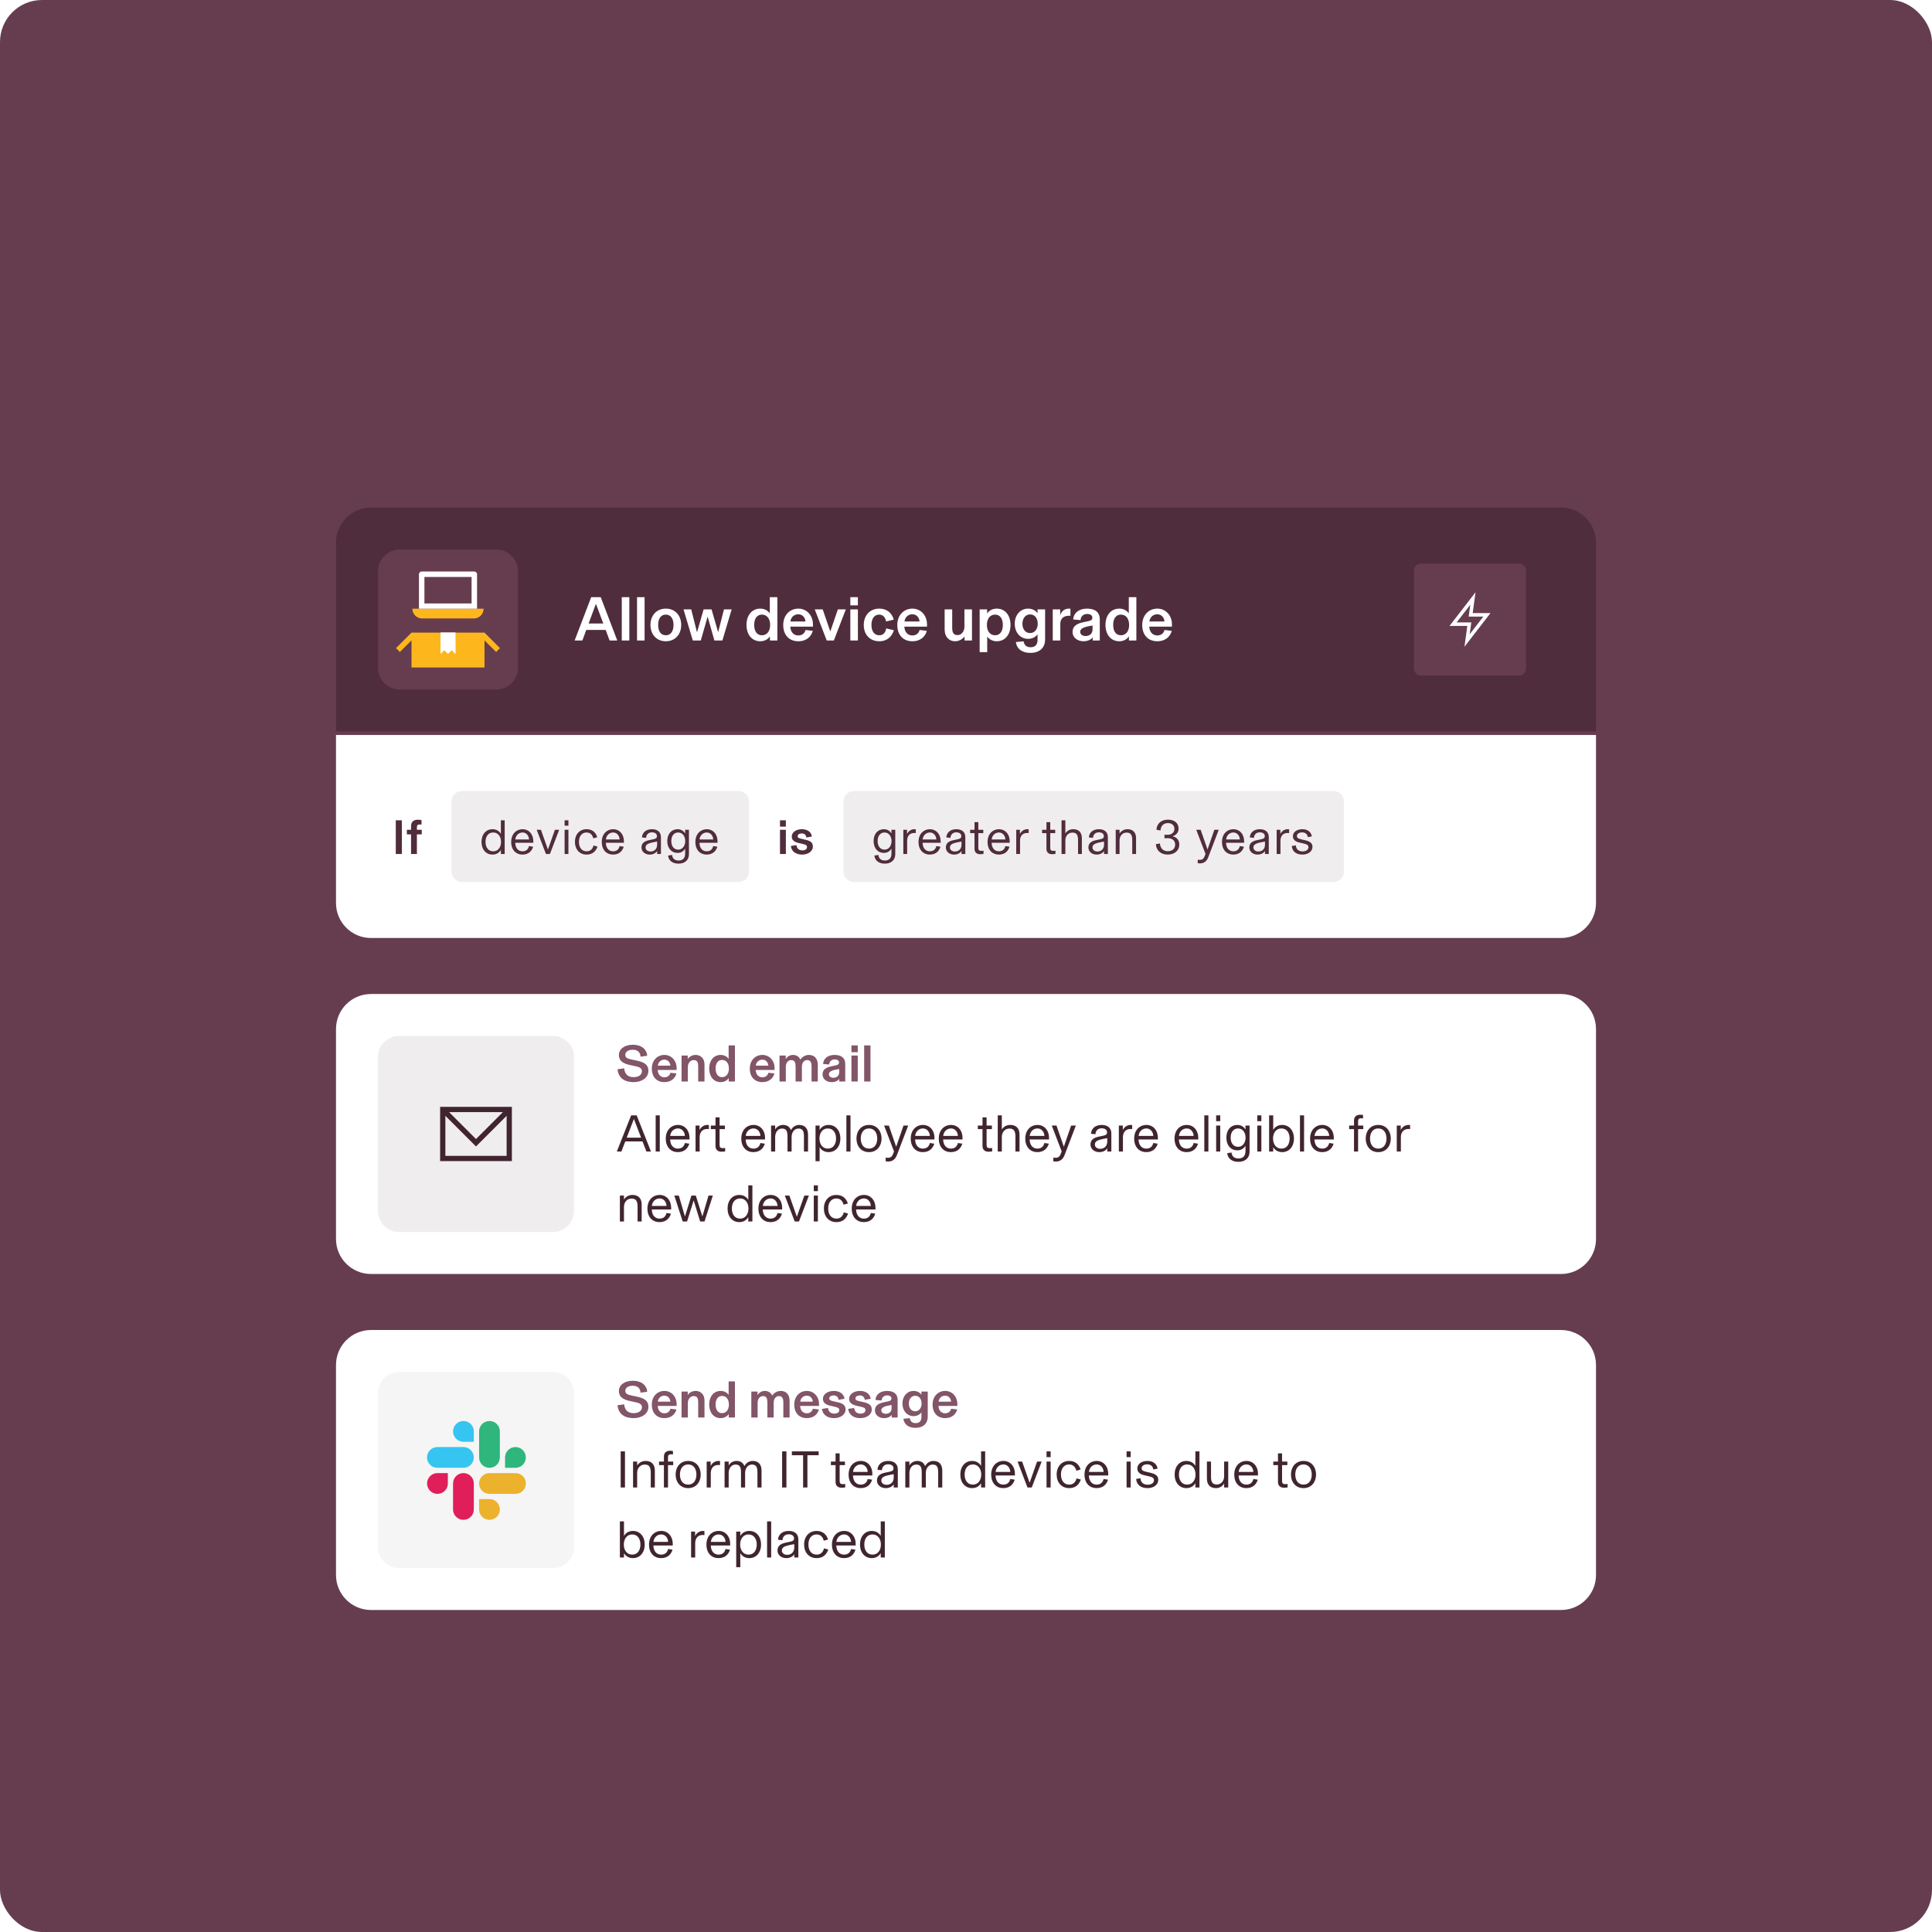 <?xml version="1.0" encoding="utf-8"?>
<svg xmlns="http://www.w3.org/2000/svg" width="552" height="552" viewBox="0 0 552 552" fill="none">
<rect width="552" height="552" rx="12" fill="#663D4F"/>
<g filter="url(#filter0_dd_3418_76649)">
<g clip-path="url(#clip0_3418_76649)">
<path d="M96 129C96 123.477 100.477 119 106 119H446C451.523 119 456 123.477 456 129V183H96V129Z" fill="#502D3C"/>
<g clip-path="url(#clip1_3418_76649)">
<path d="M141.75 131H114.25C110.798 131 108 133.798 108 137.25V164.75C108 168.202 110.798 171 114.25 171H141.75C145.202 171 148 168.202 148 164.75V137.25C148 133.798 145.202 131 141.75 131Z" fill="#663D4F"/>
<path d="M117.819 147.919H138.181C138.181 148.658 137.888 149.366 137.366 149.888C136.844 150.41 136.136 150.703 135.398 150.703H120.602C119.864 150.703 119.156 150.41 118.634 149.888C118.112 149.366 117.819 148.658 117.819 147.919Z" fill="#FDB71C"/>
<path d="M136.3 147.92V138.07C136.3 137.863 136.218 137.664 136.071 137.518C135.925 137.371 135.726 137.289 135.519 137.289H120.481C120.274 137.289 120.076 137.371 119.929 137.518C119.783 137.664 119.7 137.863 119.7 138.07V147.92H136.3ZM121.263 138.852H134.738V146.413H121.263V138.852Z" fill="white"/>
<path d="M142.853 159.18L138.427 154.754H117.573L113.147 159.18L114.252 160.285L117.575 156.963V164.711H138.427V156.963L141.749 160.285L142.853 159.18Z" fill="#FDB71C"/>
<path d="M126.947 159.732L128 160.785L129.053 159.732L130.113 160.792V154.754H125.888V160.792L126.947 159.732Z" fill="white"/>
<path d="M126.947 159.732L128 160.785L129.053 159.732L130.113 160.792V154.754H125.888V160.792L126.947 159.732Z" fill="white"/>
</g>
<path d="M176.366 157H174.17L173.054 153.976H167.51L166.394 157H164.18L168.914 144.616H171.632L176.366 157ZM172.37 152.14L170.264 146.506L168.176 152.14H172.37ZM179.809 157H177.649V144.616H179.809V157ZM184.168 157H182.008V144.616H184.168V157ZM190.238 157.216C187.646 157.216 185.846 155.326 185.846 152.554C185.846 149.782 187.646 147.892 190.238 147.892C192.83 147.892 194.63 149.782 194.63 152.554C194.63 155.326 192.83 157.216 190.238 157.216ZM190.238 155.506C191.75 155.506 192.434 154.21 192.434 152.554C192.434 150.898 191.75 149.602 190.238 149.602C188.726 149.602 188.042 150.898 188.042 152.554C188.042 154.21 188.726 155.506 190.238 155.506ZM200.226 157H197.94L195.294 148.108H197.49L199.128 154.606H199.164L201.036 148.108H203.304L205.176 154.606H205.194L206.85 148.108H209.046L206.4 157H204.114L202.188 150.196H202.17L200.226 157ZM217.227 157.216C214.797 157.216 213.285 155.272 213.285 152.554C213.285 149.836 214.797 147.892 217.227 147.892C218.613 147.892 219.495 148.612 219.945 149.224V144.616H222.105V157H219.981V155.83C219.549 156.46 218.667 157.216 217.227 157.216ZM217.695 155.506C219.099 155.506 220.035 154.39 220.035 152.554C220.035 150.718 219.099 149.602 217.695 149.602C216.255 149.602 215.481 150.79 215.481 152.554C215.481 154.318 216.255 155.506 217.695 155.506ZM232.275 152.41V153.04H225.795C225.867 154.552 226.731 155.56 228.099 155.56C229.215 155.56 229.935 154.894 230.151 153.994L232.221 154.246C231.825 155.722 230.565 157.216 228.081 157.216C225.471 157.216 223.779 155.434 223.779 152.572C223.779 149.8 225.615 147.892 228.099 147.892C230.493 147.892 232.275 149.818 232.275 152.41ZM225.831 151.564H230.133C230.061 150.484 229.323 149.512 228.081 149.512C226.803 149.512 225.957 150.448 225.831 151.564ZM238.242 157H236.208L232.788 148.108H235.056L237.216 154.39H237.234L239.394 148.108H241.662L238.242 157ZM245.112 146.956H242.952V144.616H245.112V146.956ZM245.112 157H242.952V148.108H245.112V157ZM251.217 157.216C248.607 157.216 246.789 155.38 246.789 152.572C246.789 149.728 248.643 147.892 251.199 147.892C253.539 147.892 254.889 149.278 255.357 151.042L253.161 151.564C252.999 150.43 252.297 149.602 251.181 149.602C249.849 149.602 248.985 150.718 248.985 152.554C248.985 154.462 249.885 155.506 251.217 155.506C252.297 155.506 252.999 154.804 253.197 153.544L255.393 154.066C254.853 155.812 253.521 157.216 251.217 157.216ZM264.865 152.41V153.04H258.385C258.457 154.552 259.321 155.56 260.689 155.56C261.805 155.56 262.525 154.894 262.741 153.994L264.811 154.246C264.415 155.722 263.155 157.216 260.671 157.216C258.061 157.216 256.369 155.434 256.369 152.572C256.369 149.8 258.205 147.892 260.689 147.892C263.083 147.892 264.865 149.818 264.865 152.41ZM258.421 151.564H262.723C262.651 150.484 261.913 149.512 260.671 149.512C259.393 149.512 258.547 150.448 258.421 151.564ZM272.903 157.216C271.265 157.216 269.897 156.1 269.897 153.796V148.108H272.057V153.166C272.057 154.606 272.291 155.452 273.605 155.452C274.703 155.452 275.549 154.408 275.549 153.076V148.108H277.709V157H275.585V155.884H275.567C275.099 156.46 274.163 157.216 272.903 157.216ZM282.061 160.33H279.901V148.108H282.025V149.278C282.457 148.648 283.339 147.892 284.779 147.892C287.209 147.892 288.721 149.836 288.721 152.554C288.721 155.272 287.209 157.216 284.779 157.216C283.393 157.216 282.511 156.496 282.061 155.884V160.33ZM284.311 155.506C285.751 155.506 286.525 154.318 286.525 152.554C286.525 150.79 285.751 149.602 284.311 149.602C282.907 149.602 281.971 150.718 281.971 152.554C281.971 154.39 282.907 155.506 284.311 155.506ZM294.39 160.546C292.032 160.546 290.466 159.358 290.268 157.432L292.464 157.234C292.644 158.368 293.31 158.926 294.48 158.926C295.65 158.926 296.442 158.296 296.442 156.838V155.218C295.902 155.974 294.984 156.532 293.742 156.532C291.582 156.532 289.926 154.786 289.926 152.212C289.926 149.638 291.582 147.892 293.742 147.892C294.984 147.892 295.902 148.45 296.442 149.206V148.108H298.602V156.676C298.602 159.286 296.802 160.546 294.39 160.546ZM294.318 154.876C295.614 154.876 296.496 153.76 296.496 152.212C296.496 150.664 295.668 149.548 294.318 149.548C292.932 149.548 292.122 150.736 292.122 152.212C292.122 153.688 292.914 154.876 294.318 154.876ZM305.41 147.892C305.554 147.892 305.68 147.892 305.842 147.91V149.944C305.662 149.926 305.59 149.926 305.464 149.926C303.88 149.926 302.944 150.718 302.944 152.284V157H300.784V148.108H302.908V149.818C303.196 148.774 304.042 147.892 305.41 147.892ZM309.582 157.216C307.926 157.216 306.45 156.244 306.45 154.552C306.45 152.896 307.656 152.158 309.636 151.744L310.86 151.492C311.652 151.33 312.102 151.132 312.102 150.448C312.102 149.872 311.58 149.422 310.626 149.422C309.51 149.422 308.79 150.124 308.736 151.168L306.63 150.988C306.738 149.17 308.232 147.892 310.554 147.892C312.84 147.892 314.226 148.864 314.226 150.988V157H312.192V156.118H312.174C311.76 156.712 310.824 157.216 309.582 157.216ZM310.176 155.722C311.31 155.722 312.156 155.02 312.156 153.868V152.716C311.094 152.878 310.266 153.058 309.708 153.292C309.06 153.562 308.628 153.922 308.628 154.516C308.628 155.29 309.294 155.722 310.176 155.722ZM319.796 157.216C317.366 157.216 315.854 155.272 315.854 152.554C315.854 149.836 317.366 147.892 319.796 147.892C321.182 147.892 322.064 148.612 322.514 149.224V144.616H324.674V157H322.55V155.83C322.118 156.46 321.236 157.216 319.796 157.216ZM320.264 155.506C321.668 155.506 322.604 154.39 322.604 152.554C322.604 150.718 321.668 149.602 320.264 149.602C318.824 149.602 318.05 150.79 318.05 152.554C318.05 154.318 318.824 155.506 320.264 155.506ZM334.843 152.41V153.04H328.363C328.435 154.552 329.299 155.56 330.667 155.56C331.783 155.56 332.503 154.894 332.719 153.994L334.789 154.246C334.393 155.722 333.133 157.216 330.649 157.216C328.039 157.216 326.347 155.434 326.347 152.572C326.347 149.8 328.183 147.892 330.667 147.892C333.061 147.892 334.843 149.818 334.843 152.41ZM328.399 151.564H332.701C332.629 150.484 331.891 149.512 330.649 149.512C329.371 149.512 328.525 150.448 328.399 151.564Z" fill="white"/>
<path d="M404 137C404 135.895 404.895 135 406 135H434C435.105 135 436 135.895 436 137V165C436 166.105 435.105 167 434 167H406C404.895 167 404 166.105 404 165V137Z" fill="#663D4F"/>
<path d="M421.581 143.214L420.769 149.167H425.851L418.418 158.786L419.23 152.833H414.148L421.581 143.214ZM416.185 151.833H420.375L419.914 155.214L423.814 150.167H419.623L420.084 146.786L416.185 151.833Z" fill="white"/>
<rect width="360" height="58" transform="translate(96 184)" fill="white"/>
<path d="M114.814 218H113.078V208.368H114.814V218ZM119.117 218H117.437V212.386H116.247V211.084H117.437V210.048C117.437 208.942 118.025 208.2 119.453 208.2C119.859 208.2 120.195 208.256 120.433 208.326V209.586C120.251 209.572 120.125 209.558 119.929 209.558C119.369 209.558 119.117 209.768 119.117 210.342V211.084H120.503V212.386H119.117V218Z" fill="#502D3C"/>
<path d="M129 203C129 201.343 130.343 200 132 200H211C212.657 200 214 201.343 214 203V223C214 224.657 212.657 226 211 226H132C130.343 226 129 224.657 129 223V203Z" fill="#F0EDEE"/>
<path d="M140.71 218.168C138.862 218.168 137.574 216.712 137.574 214.542C137.574 212.372 138.862 210.916 140.71 210.916C142.012 210.916 142.754 211.63 143.104 212.246V208.368H144.196V218H143.104V216.838C142.754 217.454 142.012 218.168 140.71 218.168ZM140.92 217.23C142.39 217.23 143.146 215.97 143.146 214.542C143.146 213.114 142.39 211.854 140.92 211.854C139.436 211.854 138.722 213.072 138.722 214.542C138.722 216.012 139.436 217.23 140.92 217.23ZM152.382 214.388V214.794H147.216C147.272 216.488 148.21 217.23 149.274 217.23C150.282 217.23 150.912 216.712 151.15 215.732L152.326 215.914C151.99 217.034 151.136 218.168 149.26 218.168C147.482 218.168 146.054 216.908 146.054 214.556C146.054 212.246 147.538 210.916 149.316 210.916C151.066 210.916 152.382 212.288 152.382 214.388ZM147.23 213.842H151.15C151.108 212.764 150.38 211.854 149.316 211.854C148.21 211.854 147.37 212.652 147.23 213.842ZM157.118 218H155.984L153.338 211.084H154.556L156.544 216.712H156.558L158.546 211.084H159.764L157.118 218ZM162.409 209.908H161.317V208.368H162.409V209.908ZM162.409 218H161.317V211.084H162.409V218ZM167.595 218.168C165.565 218.168 164.263 216.67 164.263 214.528C164.263 212.414 165.579 210.916 167.595 210.916C169.289 210.916 170.269 211.91 170.647 213.212L169.499 213.52C169.289 212.61 168.715 211.854 167.567 211.854C166.363 211.854 165.411 212.792 165.411 214.528C165.411 216.278 166.335 217.23 167.609 217.23C168.659 217.23 169.317 216.6 169.569 215.564L170.703 215.872C170.297 217.132 169.373 218.168 167.595 218.168ZM178.265 214.388V214.794H173.099C173.155 216.488 174.093 217.23 175.157 217.23C176.165 217.23 176.795 216.712 177.033 215.732L178.209 215.914C177.873 217.034 177.019 218.168 175.143 218.168C173.365 218.168 171.937 216.908 171.937 214.556C171.937 212.246 173.421 210.916 175.199 210.916C176.949 210.916 178.265 212.288 178.265 214.388ZM173.113 213.842H177.033C176.991 212.764 176.263 211.854 175.199 211.854C174.093 211.854 173.253 212.652 173.113 213.842ZM185.605 218.168C184.429 218.168 183.281 217.426 183.281 216.138C183.281 214.892 184.107 214.318 185.549 214.024L186.557 213.814C187.341 213.646 187.691 213.492 187.691 212.876C187.691 212.246 187.159 211.812 186.263 211.812C185.297 211.812 184.653 212.414 184.597 213.394L183.407 213.268C183.505 211.784 184.667 210.916 186.263 210.916C187.915 210.916 188.839 211.77 188.839 213.184V218H187.747V217.146H187.733C187.411 217.706 186.683 218.168 185.605 218.168ZM185.871 217.286C186.921 217.286 187.747 216.586 187.747 215.354V214.444C186.095 214.724 185.367 214.934 184.947 215.214C184.639 215.424 184.443 215.718 184.443 216.124C184.443 216.81 185.017 217.286 185.871 217.286ZM193.845 220.758C192.221 220.758 191.017 219.918 190.877 218.448L192.025 218.266C192.137 219.344 192.823 219.862 193.887 219.862C194.979 219.862 195.749 219.274 195.749 217.916V216.474C195.413 217.02 194.769 217.692 193.593 217.692C191.885 217.692 190.653 216.404 190.653 214.304C190.653 212.204 191.885 210.916 193.593 210.916C194.769 210.916 195.413 211.588 195.749 212.134V211.084H196.841V217.986C196.841 219.932 195.483 220.758 193.845 220.758ZM193.775 216.754C195.063 216.754 195.777 215.578 195.777 214.304C195.777 213.03 195.063 211.854 193.775 211.854C192.529 211.854 191.801 212.862 191.801 214.304C191.801 215.746 192.529 216.754 193.775 216.754ZM205.009 214.388V214.794H199.843C199.899 216.488 200.837 217.23 201.901 217.23C202.909 217.23 203.539 216.712 203.777 215.732L204.953 215.914C204.617 217.034 203.763 218.168 201.887 218.168C200.109 218.168 198.681 216.908 198.681 214.556C198.681 212.246 200.165 210.916 201.943 210.916C203.693 210.916 205.009 212.288 205.009 214.388ZM199.857 213.842H203.777C203.735 212.764 203.007 211.854 201.943 211.854C200.837 211.854 199.997 212.652 199.857 213.842Z" fill="#502D3C"/>
<path d="M224.534 210.188H222.854V208.368H224.534V210.188ZM224.534 218H222.854V211.084H224.534V218ZM229.169 218.168C227.447 218.168 226.131 217.3 225.963 215.704L227.559 215.466C227.685 216.474 228.315 216.964 229.267 216.964C230.079 216.964 230.569 216.6 230.569 216.012C230.569 215.55 230.303 215.34 229.351 215.13L228.301 214.892C227.055 214.612 226.215 214.122 226.215 213.002C226.215 211.798 227.461 210.916 229.113 210.916C230.667 210.916 231.801 211.7 231.969 213.002L230.373 213.282C230.331 212.638 229.897 212.12 229.085 212.12C228.357 212.12 227.895 212.456 227.895 212.932C227.895 213.394 228.343 213.52 229.085 213.688L230.135 213.926C231.521 214.234 232.249 214.724 232.249 215.872C232.249 217.258 230.863 218.168 229.169 218.168Z" fill="#502D3C"/>
<path d="M241 203C241 201.343 242.343 200 244 200H381C382.657 200 384 201.343 384 203V223C384 224.657 382.657 226 381 226H244C242.343 226 241 224.657 241 223V203Z" fill="#F0EDEE"/>
<path d="M252.794 220.758C251.17 220.758 249.966 219.918 249.826 218.448L250.974 218.266C251.086 219.344 251.772 219.862 252.836 219.862C253.928 219.862 254.698 219.274 254.698 217.916V216.474C254.362 217.02 253.718 217.692 252.542 217.692C250.834 217.692 249.602 216.404 249.602 214.304C249.602 212.204 250.834 210.916 252.542 210.916C253.718 210.916 254.362 211.588 254.698 212.134V211.084H255.79V217.986C255.79 219.932 254.432 220.758 252.794 220.758ZM252.724 216.754C254.012 216.754 254.726 215.578 254.726 214.304C254.726 213.03 254.012 211.854 252.724 211.854C251.478 211.854 250.75 212.862 250.75 214.304C250.75 215.746 251.478 216.754 252.724 216.754ZM261.257 210.916C261.439 210.916 261.565 210.93 261.649 210.944V212.022C261.551 212.008 261.411 211.994 261.187 211.994C259.997 211.994 259.185 212.778 259.185 214.192V218H258.093V211.084H259.157V212.302C259.437 211.616 260.179 210.916 261.257 210.916ZM268.761 214.388V214.794H263.595C263.651 216.488 264.589 217.23 265.653 217.23C266.661 217.23 267.291 216.712 267.529 215.732L268.705 215.914C268.369 217.034 267.515 218.168 265.639 218.168C263.861 218.168 262.433 216.908 262.433 214.556C262.433 212.246 263.917 210.916 265.695 210.916C267.445 210.916 268.761 212.288 268.761 214.388ZM263.609 213.842H267.529C267.487 212.764 266.759 211.854 265.695 211.854C264.589 211.854 263.749 212.652 263.609 213.842ZM272.57 218.168C271.394 218.168 270.246 217.426 270.246 216.138C270.246 214.892 271.072 214.318 272.514 214.024L273.522 213.814C274.306 213.646 274.656 213.492 274.656 212.876C274.656 212.246 274.124 211.812 273.228 211.812C272.262 211.812 271.618 212.414 271.562 213.394L270.372 213.268C270.47 211.784 271.632 210.916 273.228 210.916C274.88 210.916 275.804 211.77 275.804 213.184V218H274.712V217.146H274.698C274.376 217.706 273.648 218.168 272.57 218.168ZM272.836 217.286C273.886 217.286 274.712 216.586 274.712 215.354V214.444C273.06 214.724 272.332 214.934 271.912 215.214C271.604 215.424 271.408 215.718 271.408 216.124C271.408 216.81 271.982 217.286 272.836 217.286ZM280.041 218.056C279.229 218.056 278.669 217.72 278.487 216.992C278.445 216.824 278.431 216.628 278.431 216.432V212.036H277.185V211.084H278.431V208.9H279.523V211.084H280.937V212.036H279.523V216.292C279.523 216.894 279.789 217.104 280.349 217.104C280.615 217.104 280.783 217.09 281.007 217.048V217.972C280.671 218.028 280.433 218.056 280.041 218.056ZM288.488 214.388V214.794H283.322C283.378 216.488 284.316 217.23 285.38 217.23C286.388 217.23 287.018 216.712 287.256 215.732L288.432 215.914C288.096 217.034 287.242 218.168 285.366 218.168C283.588 218.168 282.16 216.908 282.16 214.556C282.16 212.246 283.644 210.916 285.422 210.916C287.172 210.916 288.488 212.288 288.488 214.388ZM283.336 213.842H287.256C287.214 212.764 286.486 211.854 285.422 211.854C284.316 211.854 283.476 212.652 283.336 213.842ZM293.514 210.916C293.696 210.916 293.822 210.93 293.906 210.944V212.022C293.808 212.008 293.668 211.994 293.444 211.994C292.254 211.994 291.442 212.778 291.442 214.192V218H290.35V211.084H291.414V212.302C291.694 211.616 292.436 210.916 293.514 210.916ZM300.592 218.056C299.78 218.056 299.22 217.72 299.038 216.992C298.996 216.824 298.982 216.628 298.982 216.432V212.036H297.736V211.084H298.982V208.9H300.074V211.084H301.488V212.036H300.074V216.292C300.074 216.894 300.34 217.104 300.9 217.104C301.166 217.104 301.334 217.09 301.558 217.048V217.972C301.222 218.028 300.984 218.056 300.592 218.056ZM304.388 218H303.296V208.368H304.388V212.12H304.402C304.836 211.406 305.578 210.916 306.656 210.916C308.238 210.916 309.106 211.868 309.106 213.464V218H308.014V214.08C308.014 212.694 307.692 211.882 306.418 211.882C305.144 211.882 304.388 212.918 304.388 214.094V218ZM313.298 218.168C312.122 218.168 310.974 217.426 310.974 216.138C310.974 214.892 311.8 214.318 313.242 214.024L314.25 213.814C315.034 213.646 315.384 213.492 315.384 212.876C315.384 212.246 314.852 211.812 313.956 211.812C312.99 211.812 312.346 212.414 312.29 213.394L311.1 213.268C311.198 211.784 312.36 210.916 313.956 210.916C315.608 210.916 316.532 211.77 316.532 213.184V218H315.44V217.146H315.426C315.104 217.706 314.376 218.168 313.298 218.168ZM313.564 217.286C314.614 217.286 315.44 216.586 315.44 215.354V214.444C313.788 214.724 313.06 214.934 312.64 215.214C312.332 215.424 312.136 215.718 312.136 216.124C312.136 216.81 312.71 217.286 313.564 217.286ZM319.872 218H318.78V211.084H319.872V212.12H319.886C320.292 211.476 321.076 210.916 322.14 210.916C323.722 210.916 324.59 211.868 324.59 213.464V218H323.498V214.08C323.498 212.694 323.176 211.882 321.902 211.882C320.628 211.882 319.872 212.918 319.872 214.094V218ZM333.616 218.168C331.656 218.168 330.354 216.978 330.242 215.186L331.404 214.99C331.516 216.432 332.412 217.202 333.63 217.202C334.988 217.202 335.758 216.432 335.758 215.312C335.758 214.234 335.03 213.478 333.546 213.478C333.21 213.478 332.958 213.492 332.706 213.506V212.498C332.93 212.512 333.168 212.512 333.56 212.512C334.764 212.512 335.548 211.854 335.548 210.79C335.548 209.88 334.876 209.166 333.686 209.166C332.426 209.166 331.656 209.978 331.572 211.28L330.41 211.07C330.508 209.32 331.796 208.186 333.7 208.186C335.478 208.186 336.738 209.124 336.738 210.734C336.738 212.008 335.87 212.652 335.03 212.932V212.946C336.178 213.17 336.948 214.024 336.948 215.284C336.948 217.02 335.59 218.168 333.616 218.168ZM345.007 216.726L346.953 211.084H348.213L345.203 218.952C344.741 220.156 343.929 220.674 342.865 220.674C342.571 220.674 342.403 220.646 342.207 220.618V219.61C342.389 219.652 342.599 219.68 342.795 219.68C343.481 219.68 343.873 219.414 344.167 218.672L344.433 217.986L341.787 211.084H343.047L345.007 216.726ZM355.468 214.388V214.794H350.302C350.358 216.488 351.296 217.23 352.36 217.23C353.368 217.23 353.998 216.712 354.236 215.732L355.412 215.914C355.076 217.034 354.222 218.168 352.346 218.168C350.568 218.168 349.14 216.908 349.14 214.556C349.14 212.246 350.624 210.916 352.402 210.916C354.152 210.916 355.468 212.288 355.468 214.388ZM350.316 213.842H354.236C354.194 212.764 353.466 211.854 352.402 211.854C351.296 211.854 350.456 212.652 350.316 213.842ZM359.277 218.168C358.101 218.168 356.953 217.426 356.953 216.138C356.953 214.892 357.779 214.318 359.221 214.024L360.229 213.814C361.013 213.646 361.363 213.492 361.363 212.876C361.363 212.246 360.831 211.812 359.935 211.812C358.969 211.812 358.325 212.414 358.269 213.394L357.079 213.268C357.177 211.784 358.339 210.916 359.935 210.916C361.587 210.916 362.511 211.77 362.511 213.184V218H361.419V217.146H361.405C361.083 217.706 360.355 218.168 359.277 218.168ZM359.543 217.286C360.593 217.286 361.419 216.586 361.419 215.354V214.444C359.767 214.724 359.039 214.934 358.619 215.214C358.311 215.424 358.115 215.718 358.115 216.124C358.115 216.81 358.689 217.286 359.543 217.286ZM367.923 210.916C368.105 210.916 368.231 210.93 368.315 210.944V212.022C368.217 212.008 368.077 211.994 367.853 211.994C366.663 211.994 365.851 212.778 365.851 214.192V218H364.759V211.084H365.823V212.302C366.103 211.616 366.845 210.916 367.923 210.916ZM372.12 218.168C370.454 218.168 369.222 217.37 369.082 215.718L370.244 215.536C370.314 216.712 371.126 217.258 372.134 217.258C373.142 217.258 373.842 216.81 373.842 216.054C373.842 215.354 373.24 215.186 372.218 214.948L371.196 214.71C370.16 214.472 369.404 213.954 369.404 212.904C369.404 211.756 370.524 210.916 372.092 210.916C373.59 210.916 374.626 211.686 374.808 212.974L373.66 213.184C373.548 212.288 372.904 211.826 372.036 211.826C371.126 211.826 370.552 212.274 370.552 212.848C370.552 213.45 370.958 213.618 371.798 213.814L372.82 214.052C374.178 214.374 374.99 214.808 374.99 215.942C374.99 217.314 373.716 218.168 372.12 218.168Z" fill="#502D3C"/>
</g>
</g>
<g filter="url(#filter1_dd_3418_76649)">
<path d="M96 268C96 262.477 100.477 258 106 258H446C451.523 258 456 262.477 456 268V328C456 333.523 451.523 338 446 338H106C100.477 338 96 333.523 96 328V268Z" fill="white"/>
<path d="M108 276C108 272.686 110.686 270 114 270H158C161.314 270 164 272.686 164 276V320C164 323.314 161.314 326 158 326H114C110.686 326 108 323.314 108 320V276Z" fill="#F0EDEE"/>
<path d="M146.25 290.25V305.75H125.75V290.25H146.25ZM127.25 292.811V304.25H144.75V292.811L136 301.561L127.25 292.811ZM143.689 291.75H128.31L135.999 299.439L143.689 291.75Z" fill="#402530"/>
<path d="M181.025 283.18C178.7 283.18 176.72 282.22 176.435 279.505L178.325 279.235C178.52 280.975 179.45 281.755 181.04 281.755C182.45 281.755 183.41 281.11 183.41 280.06C183.41 279.25 182.81 278.89 181.535 278.62L180.05 278.305C178.07 277.885 176.825 277.135 176.825 275.455C176.825 273.775 178.37 272.5 180.815 272.5C183.14 272.5 184.715 273.64 184.925 275.635L183.02 275.905C182.93 274.645 182.165 273.925 180.77 273.925C179.48 273.925 178.655 274.54 178.655 275.35C178.655 276.235 179.255 276.46 180.5 276.73L181.985 277.045C184.205 277.51 185.255 278.275 185.255 279.925C185.255 282.055 183.23 283.18 181.025 283.18ZM193.316 279.175V279.7H187.916C187.976 280.96 188.696 281.8 189.836 281.8C190.766 281.8 191.366 281.245 191.546 280.495L193.271 280.705C192.941 281.935 191.891 283.18 189.821 283.18C187.646 283.18 186.236 281.695 186.236 279.31C186.236 277 187.766 275.41 189.836 275.41C191.831 275.41 193.316 277.015 193.316 279.175ZM187.946 278.47H191.531C191.471 277.57 190.856 276.76 189.821 276.76C188.756 276.76 188.051 277.54 187.946 278.47ZM196.528 283H194.728V275.59H196.498V276.52H196.513C196.918 275.965 197.698 275.41 198.763 275.41C200.143 275.41 201.283 276.355 201.283 278.11V283H199.483V278.785C199.483 277.585 199.273 276.88 198.178 276.88C197.248 276.88 196.528 277.75 196.528 278.86V283ZM205.913 283.18C203.888 283.18 202.628 281.56 202.628 279.295C202.628 277.03 203.888 275.41 205.913 275.41C207.068 275.41 207.803 276.01 208.178 276.52V272.68H209.978V283H208.208V282.025C207.848 282.55 207.113 283.18 205.913 283.18ZM206.303 281.755C207.473 281.755 208.253 280.825 208.253 279.295C208.253 277.765 207.473 276.835 206.303 276.835C205.103 276.835 204.458 277.825 204.458 279.295C204.458 280.765 205.103 281.755 206.303 281.755ZM221.309 279.175V279.7H215.909C215.969 280.96 216.689 281.8 217.829 281.8C218.759 281.8 219.359 281.245 219.539 280.495L221.264 280.705C220.934 281.935 219.884 283.18 217.814 283.18C215.639 283.18 214.229 281.695 214.229 279.31C214.229 277 215.759 275.41 217.829 275.41C219.824 275.41 221.309 277.015 221.309 279.175ZM215.939 278.47H219.524C219.464 277.57 218.849 276.76 217.814 276.76C216.749 276.76 216.044 277.54 215.939 278.47ZM224.521 283H222.721V275.59H224.491V276.565L224.521 276.55C224.851 276.01 225.556 275.41 226.591 275.41C227.551 275.41 228.316 275.905 228.661 276.715C229.066 276.235 229.801 275.41 231.136 275.41C232.636 275.41 233.656 276.415 233.656 278.26V283H231.871V278.74C231.871 277.645 231.616 276.88 230.611 276.88C229.816 276.88 229.111 277.525 229.111 278.815V283H227.311V278.815C227.311 277.63 227.101 276.88 226.066 276.88C225.271 276.88 224.521 277.525 224.521 278.815V283ZM237.626 283.18C236.246 283.18 235.016 282.37 235.016 280.96C235.016 279.58 236.021 278.965 237.671 278.62L238.691 278.41C239.351 278.275 239.726 278.11 239.726 277.54C239.726 277.06 239.291 276.685 238.496 276.685C237.566 276.685 236.966 277.27 236.921 278.14L235.166 277.99C235.256 276.475 236.501 275.41 238.436 275.41C240.341 275.41 241.496 276.22 241.496 277.99V283H239.801V282.265H239.786C239.441 282.76 238.661 283.18 237.626 283.18ZM238.121 281.935C239.066 281.935 239.771 281.35 239.771 280.39V279.43C238.886 279.565 238.196 279.715 237.731 279.91C237.191 280.135 236.831 280.435 236.831 280.93C236.831 281.575 237.386 281.935 238.121 281.935ZM245.072 274.63H243.272V272.68H245.072V274.63ZM245.072 283H243.272V275.59H245.072V283ZM248.705 283H246.905V272.68H248.705V283Z" fill="#825568"/>
<path d="M185.99 303H184.685L183.575 300.12H178.655L177.545 303H176.24L180.32 292.68H181.91L185.99 303ZM183.17 299.04L181.115 293.715L179.06 299.04H183.17ZM188.505 303H187.335V292.68H188.505V303ZM197.003 299.13V299.565H191.468C191.528 301.38 192.533 302.175 193.673 302.175C194.753 302.175 195.428 301.62 195.683 300.57L196.943 300.765C196.583 301.965 195.668 303.18 193.658 303.18C191.753 303.18 190.223 301.83 190.223 299.31C190.223 296.835 191.813 295.41 193.718 295.41C195.593 295.41 197.003 296.88 197.003 299.13ZM191.483 298.545H195.683C195.638 297.39 194.858 296.415 193.718 296.415C192.533 296.415 191.633 297.27 191.483 298.545ZM202.121 295.41C202.316 295.41 202.451 295.425 202.541 295.44V296.595C202.436 296.58 202.286 296.565 202.046 296.565C200.771 296.565 199.901 297.405 199.901 298.92V303H198.731V295.59H199.871V296.895C200.171 296.16 200.966 295.41 202.121 295.41ZM206.151 303.06C205.281 303.06 204.681 302.7 204.486 301.92C204.441 301.74 204.426 301.53 204.426 301.32V296.61H203.091V295.59H204.426V293.25H205.596V295.59H207.111V296.61H205.596V301.17C205.596 301.815 205.881 302.04 206.481 302.04C206.766 302.04 206.946 302.025 207.186 301.98V302.97C206.826 303.03 206.571 303.06 206.151 303.06ZM218.581 299.13V299.565H213.046C213.106 301.38 214.111 302.175 215.251 302.175C216.331 302.175 217.006 301.62 217.261 300.57L218.521 300.765C218.161 301.965 217.246 303.18 215.236 303.18C213.331 303.18 211.801 301.83 211.801 299.31C211.801 296.835 213.391 295.41 215.296 295.41C217.171 295.41 218.581 296.88 218.581 299.13ZM213.061 298.545H217.261C217.216 297.39 216.436 296.415 215.296 296.415C214.111 296.415 213.211 297.27 213.061 298.545ZM221.478 303H220.308V295.59H221.478V296.685H221.493C221.808 296.085 222.618 295.41 223.743 295.41C224.973 295.41 225.663 296.055 225.978 296.88C226.248 296.355 226.998 295.41 228.348 295.41C230.103 295.41 230.868 296.58 230.868 298.155V303H229.698V298.77C229.698 297.3 229.443 296.445 228.123 296.445C226.953 296.445 226.173 297.51 226.173 298.86V303H225.003V298.77C225.003 297.3 224.748 296.445 223.428 296.445C222.258 296.445 221.478 297.51 221.478 298.86V303ZM234.178 305.775H233.008V295.59H234.178V296.835C234.553 296.175 235.348 295.41 236.743 295.41C238.723 295.41 240.103 296.97 240.103 299.295C240.103 301.62 238.723 303.18 236.743 303.18C235.348 303.18 234.553 302.415 234.178 301.755V305.775ZM236.518 302.175C238.108 302.175 238.873 300.87 238.873 299.295C238.873 297.72 238.108 296.415 236.518 296.415C234.943 296.415 234.133 297.765 234.133 299.295C234.133 300.825 234.943 302.175 236.518 302.175ZM242.997 303H241.827V292.68H242.997V303ZM248.286 303.18C245.961 303.18 244.701 301.38 244.701 299.295C244.701 297.225 245.961 295.41 248.286 295.41C250.611 295.41 251.871 297.225 251.871 299.295C251.871 301.38 250.611 303.18 248.286 303.18ZM248.286 302.175C249.891 302.175 250.641 300.84 250.641 299.295C250.641 297.765 249.891 296.415 248.286 296.415C246.681 296.415 245.931 297.75 245.931 299.295C245.931 300.855 246.681 302.175 248.286 302.175ZM256.053 301.635L258.138 295.59H259.488L256.263 304.02C255.768 305.31 254.898 305.865 253.758 305.865C253.443 305.865 253.263 305.835 253.053 305.805V304.725C253.248 304.77 253.473 304.8 253.683 304.8C254.418 304.8 254.838 304.515 255.153 303.72L255.438 302.985L252.603 295.59H253.953L256.053 301.635ZM266.994 299.13V299.565H261.459C261.519 301.38 262.524 302.175 263.664 302.175C264.744 302.175 265.419 301.62 265.674 300.57L266.934 300.765C266.574 301.965 265.659 303.18 263.649 303.18C261.744 303.18 260.214 301.83 260.214 299.31C260.214 296.835 261.804 295.41 263.709 295.41C265.584 295.41 266.994 296.88 266.994 299.13ZM261.474 298.545H265.674C265.629 297.39 264.849 296.415 263.709 296.415C262.524 296.415 261.624 297.27 261.474 298.545ZM275.006 299.13V299.565H269.471C269.531 301.38 270.536 302.175 271.676 302.175C272.756 302.175 273.431 301.62 273.686 300.57L274.946 300.765C274.586 301.965 273.671 303.18 271.661 303.18C269.756 303.18 268.226 301.83 268.226 299.31C268.226 296.835 269.816 295.41 271.721 295.41C273.596 295.41 275.006 296.88 275.006 299.13ZM269.486 298.545H273.686C273.641 297.39 272.861 296.415 271.721 296.415C270.536 296.415 269.636 297.27 269.486 298.545ZM282.44 303.06C281.57 303.06 280.97 302.7 280.775 301.92C280.73 301.74 280.715 301.53 280.715 301.32V296.61H279.38V295.59H280.715V293.25H281.885V295.59H283.4V296.61H281.885V301.17C281.885 301.815 282.17 302.04 282.77 302.04C283.055 302.04 283.235 302.025 283.475 301.98V302.97C283.115 303.03 282.86 303.06 282.44 303.06ZM286.239 303H285.069V292.68H286.239V296.7H286.254C286.719 295.935 287.514 295.41 288.669 295.41C290.364 295.41 291.294 296.43 291.294 298.14V303H290.124V298.8C290.124 297.315 289.779 296.445 288.414 296.445C287.049 296.445 286.239 297.555 286.239 298.815V303ZM299.718 299.13V299.565H294.183C294.243 301.38 295.248 302.175 296.388 302.175C297.468 302.175 298.143 301.62 298.398 300.57L299.658 300.765C299.298 301.965 298.383 303.18 296.373 303.18C294.468 303.18 292.938 301.83 292.938 299.31C292.938 296.835 294.528 295.41 296.433 295.41C298.308 295.41 299.718 296.88 299.718 299.13ZM294.198 298.545H298.398C298.353 297.39 297.573 296.415 296.433 296.415C295.248 296.415 294.348 297.27 294.198 298.545ZM303.954 301.635L306.039 295.59H307.389L304.164 304.02C303.669 305.31 302.799 305.865 301.659 305.865C301.344 305.865 301.164 305.835 300.954 305.805V304.725C301.149 304.77 301.374 304.8 301.584 304.8C302.319 304.8 302.739 304.515 303.054 303.72L303.339 302.985L300.504 295.59H301.854L303.954 301.635ZM314.063 303.18C312.803 303.18 311.573 302.385 311.573 301.005C311.573 299.67 312.458 299.055 314.003 298.74L315.083 298.515C315.923 298.335 316.298 298.17 316.298 297.51C316.298 296.835 315.728 296.37 314.768 296.37C313.733 296.37 313.043 297.015 312.983 298.065L311.708 297.93C311.813 296.34 313.058 295.41 314.768 295.41C316.538 295.41 317.528 296.325 317.528 297.84V303H316.358V302.085H316.343C315.998 302.685 315.218 303.18 314.063 303.18ZM314.348 302.235C315.473 302.235 316.358 301.485 316.358 300.165V299.19C314.588 299.49 313.808 299.715 313.358 300.015C313.028 300.24 312.818 300.555 312.818 300.99C312.818 301.725 313.433 302.235 314.348 302.235ZM323.059 295.41C323.254 295.41 323.389 295.425 323.479 295.44V296.595C323.374 296.58 323.224 296.565 322.984 296.565C321.709 296.565 320.839 297.405 320.839 298.92V303H319.669V295.59H320.809V296.895C321.109 296.16 321.904 295.41 323.059 295.41ZM330.832 299.13V299.565H325.297C325.357 301.38 326.362 302.175 327.502 302.175C328.582 302.175 329.257 301.62 329.512 300.57L330.772 300.765C330.412 301.965 329.497 303.18 327.487 303.18C325.582 303.18 324.052 301.83 324.052 299.31C324.052 296.835 325.642 295.41 327.547 295.41C329.422 295.41 330.832 296.88 330.832 299.13ZM325.312 298.545H329.512C329.467 297.39 328.687 296.415 327.547 296.415C326.362 296.415 325.462 297.27 325.312 298.545ZM342.36 299.13V299.565H336.825C336.885 301.38 337.89 302.175 339.03 302.175C340.11 302.175 340.785 301.62 341.04 300.57L342.3 300.765C341.94 301.965 341.025 303.18 339.015 303.18C337.11 303.18 335.58 301.83 335.58 299.31C335.58 296.835 337.17 295.41 339.075 295.41C340.95 295.41 342.36 296.88 342.36 299.13ZM336.84 298.545H341.04C340.995 297.39 340.215 296.415 339.075 296.415C337.89 296.415 336.99 297.27 336.84 298.545ZM345.258 303H344.088V292.68H345.258V303ZM348.641 294.33H347.471V292.68H348.641V294.33ZM348.641 303H347.471V295.59H348.641V303ZM353.81 305.955C352.07 305.955 350.78 305.055 350.63 303.48L351.86 303.285C351.98 304.44 352.715 304.995 353.855 304.995C355.025 304.995 355.85 304.365 355.85 302.91V301.365C355.49 301.95 354.8 302.67 353.54 302.67C351.71 302.67 350.39 301.29 350.39 299.04C350.39 296.79 351.71 295.41 353.54 295.41C354.8 295.41 355.49 296.13 355.85 296.715V295.59H357.02V302.985C357.02 305.07 355.565 305.955 353.81 305.955ZM353.735 301.665C355.115 301.665 355.88 300.405 355.88 299.04C355.88 297.675 355.115 296.415 353.735 296.415C352.4 296.415 351.62 297.495 351.62 299.04C351.62 300.585 352.4 301.665 353.735 301.665ZM360.389 294.33H359.219V292.68H360.389V294.33ZM360.389 303H359.219V295.59H360.389V303ZM366.338 303.18C364.943 303.18 364.148 302.415 363.773 301.755V303H362.603V292.68H363.773V296.835C364.148 296.175 364.943 295.41 366.338 295.41C368.318 295.41 369.698 296.97 369.698 299.295C369.698 301.62 368.318 303.18 366.338 303.18ZM366.113 302.175C367.703 302.175 368.468 300.87 368.468 299.295C368.468 297.72 367.703 296.415 366.113 296.415C364.538 296.415 363.728 297.765 363.728 299.295C363.728 300.825 364.538 302.175 366.113 302.175ZM372.592 303H371.422V292.68H372.592V303ZM381.09 299.13V299.565H375.555C375.615 301.38 376.62 302.175 377.76 302.175C378.84 302.175 379.515 301.62 379.77 300.57L381.03 300.765C380.67 301.965 379.755 303.18 377.745 303.18C375.84 303.18 374.31 301.83 374.31 299.31C374.31 296.835 375.9 295.41 377.805 295.41C379.68 295.41 381.09 296.88 381.09 299.13ZM375.57 298.545H379.77C379.725 297.39 378.945 296.415 377.805 296.415C376.62 296.415 375.72 297.27 375.57 298.545ZM388.029 303H386.859V296.61H385.464V295.59H386.859V294.18C386.859 292.935 387.654 292.5 388.629 292.5C389.004 292.5 389.184 292.53 389.439 292.56V293.55C389.214 293.52 389.094 293.505 388.899 293.505C388.344 293.505 388.029 293.73 388.029 294.3V295.59H389.514V296.61H388.029V303ZM393.789 303.18C391.464 303.18 390.204 301.38 390.204 299.295C390.204 297.225 391.464 295.41 393.789 295.41C396.114 295.41 397.374 297.225 397.374 299.295C397.374 301.38 396.114 303.18 393.789 303.18ZM393.789 302.175C395.394 302.175 396.144 300.84 396.144 299.295C396.144 297.765 395.394 296.415 393.789 296.415C392.184 296.415 391.434 297.75 391.434 299.295C391.434 300.855 392.184 302.175 393.789 302.175ZM402.468 295.41C402.663 295.41 402.798 295.425 402.888 295.44V296.595C402.783 296.58 402.633 296.565 402.393 296.565C401.118 296.565 400.248 297.405 400.248 298.92V303H399.078V295.59H400.218V296.895C400.518 296.16 401.313 295.41 402.468 295.41ZM178.28 323H177.11V315.59H178.28V316.7H178.295C178.73 316.01 179.57 315.41 180.71 315.41C182.405 315.41 183.335 316.43 183.335 318.14V323H182.165V318.8C182.165 317.315 181.82 316.445 180.455 316.445C179.09 316.445 178.28 317.555 178.28 318.815V323ZM191.759 319.13V319.565H186.224C186.284 321.38 187.289 322.175 188.429 322.175C189.509 322.175 190.184 321.62 190.439 320.57L191.699 320.765C191.339 321.965 190.424 323.18 188.414 323.18C186.509 323.18 184.979 321.83 184.979 319.31C184.979 316.835 186.569 315.41 188.474 315.41C190.349 315.41 191.759 316.88 191.759 319.13ZM186.239 318.545H190.439C190.394 317.39 189.614 316.415 188.474 316.415C187.289 316.415 186.389 317.27 186.239 318.545ZM196.307 323H195.062L192.662 315.59H193.952L195.692 321.545H195.707L197.552 315.59H198.797L200.672 321.53H200.687L202.427 315.59H203.672L201.287 323H200.042L198.197 317H198.182L196.307 323ZM211.235 323.18C209.255 323.18 207.875 321.62 207.875 319.295C207.875 316.97 209.255 315.41 211.235 315.41C212.63 315.41 213.425 316.175 213.8 316.835V312.68H214.97V323H213.8V321.755C213.425 322.415 212.63 323.18 211.235 323.18ZM211.46 322.175C213.035 322.175 213.845 320.825 213.845 319.295C213.845 317.765 213.035 316.415 211.46 316.415C209.87 316.415 209.105 317.72 209.105 319.295C209.105 320.87 209.87 322.175 211.46 322.175ZM223.473 319.13V319.565H217.938C217.998 321.38 219.003 322.175 220.143 322.175C221.223 322.175 221.898 321.62 222.153 320.57L223.413 320.765C223.053 321.965 222.138 323.18 220.128 323.18C218.223 323.18 216.693 321.83 216.693 319.31C216.693 316.835 218.283 315.41 220.188 315.41C222.063 315.41 223.473 316.88 223.473 319.13ZM217.953 318.545H222.153C222.108 317.39 221.328 316.415 220.188 316.415C219.003 316.415 218.103 317.27 217.953 318.545ZM228.279 323H227.064L224.229 315.59H225.534L227.664 321.62H227.679L229.809 315.59H231.114L228.279 323ZM233.68 314.33H232.51V312.68H233.68V314.33ZM233.68 323H232.51V315.59H233.68V323ZM238.969 323.18C236.794 323.18 235.399 321.575 235.399 319.28C235.399 317.015 236.809 315.41 238.969 315.41C240.784 315.41 241.834 316.475 242.239 317.87L241.009 318.2C240.784 317.225 240.169 316.415 238.939 316.415C237.649 316.415 236.629 317.42 236.629 319.28C236.629 321.155 237.619 322.175 238.984 322.175C240.109 322.175 240.814 321.5 241.084 320.39L242.299 320.72C241.864 322.07 240.874 323.18 238.969 323.18ZM250.133 319.13V319.565H244.598C244.658 321.38 245.663 322.175 246.803 322.175C247.883 322.175 248.558 321.62 248.813 320.57L250.073 320.765C249.713 321.965 248.798 323.18 246.788 323.18C244.883 323.18 243.353 321.83 243.353 319.31C243.353 316.835 244.943 315.41 246.848 315.41C248.723 315.41 250.133 316.88 250.133 319.13ZM244.613 318.545H248.813C248.768 317.39 247.988 316.415 246.848 316.415C245.663 316.415 244.763 317.27 244.613 318.545Z" fill="#402530"/>
</g>
<g filter="url(#filter2_dd_3418_76649)">
<path d="M96 364C96 358.477 100.477 354 106 354H446C451.523 354 456 358.477 456 364V424C456 429.523 451.523 434 446 434H106C100.477 434 96 429.523 96 424V364Z" fill="white"/>
<g clip-path="url(#clip2_3418_76649)">
<rect width="56" height="56" transform="translate(108 366)" fill="#F5F5F5"/>
<path d="M127.957 397.85C127.957 399.492 126.63 400.818 124.989 400.818C123.348 400.818 122.021 399.492 122.021 397.85C122.021 396.209 123.348 394.883 124.989 394.883H127.957V397.85ZM129.44 397.85C129.44 396.209 130.767 394.883 132.408 394.883C134.049 394.883 135.376 396.209 135.376 397.85V405.269C135.376 406.911 134.049 408.237 132.408 408.237C130.767 408.237 129.44 406.911 129.44 405.269V397.85Z" fill="#E01E5A"/>
<path d="M132.409 385.935C130.767 385.935 129.441 384.609 129.441 382.968C129.441 381.326 130.767 380 132.409 380C134.05 380 135.376 381.326 135.376 382.968V385.935H132.409ZM132.409 387.441C134.05 387.441 135.376 388.768 135.376 390.409C135.376 392.05 134.05 393.377 132.409 393.377H124.967C123.326 393.377 122 392.05 122 390.409C122 388.768 123.326 387.441 124.967 387.441H132.409Z" fill="#36C5F0"/>
<path d="M144.301 390.409C144.301 388.768 145.628 387.441 147.269 387.441C148.91 387.441 150.236 388.768 150.236 390.409C150.236 392.05 148.91 393.377 147.269 393.377H144.301V390.409ZM142.817 390.409C142.817 392.05 141.491 393.377 139.85 393.377C138.209 393.377 136.882 392.05 136.882 390.409V382.968C136.882 381.326 138.209 380 139.85 380C141.491 380 142.817 381.326 142.817 382.968V390.409Z" fill="#2EB67D"/>
<path d="M139.85 402.302C141.491 402.302 142.817 403.628 142.817 405.269C142.817 406.911 141.491 408.237 139.85 408.237C138.209 408.237 136.882 406.911 136.882 405.269V402.302H139.85ZM139.85 400.818C138.209 400.818 136.882 399.492 136.882 397.85C136.882 396.209 138.209 394.883 139.85 394.883H147.291C148.933 394.883 150.259 396.209 150.259 397.85C150.259 399.492 148.933 400.818 147.291 400.818H139.85Z" fill="#ECB22E"/>
</g>
<path d="M181.025 379.18C178.7 379.18 176.72 378.22 176.435 375.505L178.325 375.235C178.52 376.975 179.45 377.755 181.04 377.755C182.45 377.755 183.41 377.11 183.41 376.06C183.41 375.25 182.81 374.89 181.535 374.62L180.05 374.305C178.07 373.885 176.825 373.135 176.825 371.455C176.825 369.775 178.37 368.5 180.815 368.5C183.14 368.5 184.715 369.64 184.925 371.635L183.02 371.905C182.93 370.645 182.165 369.925 180.77 369.925C179.48 369.925 178.655 370.54 178.655 371.35C178.655 372.235 179.255 372.46 180.5 372.73L181.985 373.045C184.205 373.51 185.255 374.275 185.255 375.925C185.255 378.055 183.23 379.18 181.025 379.18ZM193.316 375.175V375.7H187.916C187.976 376.96 188.696 377.8 189.836 377.8C190.766 377.8 191.366 377.245 191.546 376.495L193.271 376.705C192.941 377.935 191.891 379.18 189.821 379.18C187.646 379.18 186.236 377.695 186.236 375.31C186.236 373 187.766 371.41 189.836 371.41C191.831 371.41 193.316 373.015 193.316 375.175ZM187.946 374.47H191.531C191.471 373.57 190.856 372.76 189.821 372.76C188.756 372.76 188.051 373.54 187.946 374.47ZM196.528 379H194.728V371.59H196.498V372.52H196.513C196.918 371.965 197.698 371.41 198.763 371.41C200.143 371.41 201.283 372.355 201.283 374.11V379H199.483V374.785C199.483 373.585 199.273 372.88 198.178 372.88C197.248 372.88 196.528 373.75 196.528 374.86V379ZM205.913 379.18C203.888 379.18 202.628 377.56 202.628 375.295C202.628 373.03 203.888 371.41 205.913 371.41C207.068 371.41 207.803 372.01 208.178 372.52V368.68H209.978V379H208.208V378.025C207.848 378.55 207.113 379.18 205.913 379.18ZM206.303 377.755C207.473 377.755 208.253 376.825 208.253 375.295C208.253 373.765 207.473 372.835 206.303 372.835C205.103 372.835 204.458 373.825 204.458 375.295C204.458 376.765 205.103 377.755 206.303 377.755ZM216.464 379H214.664V371.59H216.434V372.565L216.464 372.55C216.794 372.01 217.499 371.41 218.534 371.41C219.494 371.41 220.259 371.905 220.604 372.715C221.009 372.235 221.744 371.41 223.079 371.41C224.579 371.41 225.599 372.415 225.599 374.26V379H223.814V374.74C223.814 373.645 223.559 372.88 222.554 372.88C221.759 372.88 221.054 373.525 221.054 374.815V379H219.254V374.815C219.254 373.63 219.044 372.88 218.009 372.88C217.214 372.88 216.464 373.525 216.464 374.815V379ZM234.009 375.175V375.7H228.609C228.669 376.96 229.389 377.8 230.529 377.8C231.459 377.8 232.059 377.245 232.239 376.495L233.964 376.705C233.634 377.935 232.584 379.18 230.514 379.18C228.339 379.18 226.929 377.695 226.929 375.31C226.929 373 228.459 371.41 230.529 371.41C232.524 371.41 234.009 373.015 234.009 375.175ZM228.639 374.47H232.224C232.164 373.57 231.549 372.76 230.514 372.76C229.449 372.76 228.744 373.54 228.639 374.47ZM238.286 379.18C236.441 379.18 235.031 378.25 234.851 376.54L236.561 376.285C236.696 377.365 237.371 377.89 238.391 377.89C239.261 377.89 239.786 377.5 239.786 376.87C239.786 376.375 239.501 376.15 238.481 375.925L237.356 375.67C236.021 375.37 235.121 374.845 235.121 373.645C235.121 372.355 236.456 371.41 238.226 371.41C239.891 371.41 241.106 372.25 241.286 373.645L239.576 373.945C239.531 373.255 239.066 372.7 238.196 372.7C237.416 372.7 236.921 373.06 236.921 373.57C236.921 374.065 237.401 374.2 238.196 374.38L239.321 374.635C240.806 374.965 241.586 375.49 241.586 376.72C241.586 378.205 240.101 379.18 238.286 379.18ZM245.771 379.18C243.926 379.18 242.516 378.25 242.336 376.54L244.046 376.285C244.181 377.365 244.856 377.89 245.876 377.89C246.746 377.89 247.271 377.5 247.271 376.87C247.271 376.375 246.986 376.15 245.966 375.925L244.841 375.67C243.506 375.37 242.606 374.845 242.606 373.645C242.606 372.355 243.941 371.41 245.711 371.41C247.376 371.41 248.591 372.25 248.771 373.645L247.061 373.945C247.016 373.255 246.551 372.7 245.681 372.7C244.901 372.7 244.406 373.06 244.406 373.57C244.406 374.065 244.886 374.2 245.681 374.38L246.806 374.635C248.291 374.965 249.071 375.49 249.071 376.72C249.071 378.205 247.586 379.18 245.771 379.18ZM252.597 379.18C251.217 379.18 249.987 378.37 249.987 376.96C249.987 375.58 250.992 374.965 252.642 374.62L253.662 374.41C254.322 374.275 254.697 374.11 254.697 373.54C254.697 373.06 254.262 372.685 253.467 372.685C252.537 372.685 251.937 373.27 251.892 374.14L250.137 373.99C250.227 372.475 251.472 371.41 253.407 371.41C255.312 371.41 256.467 372.22 256.467 373.99V379H254.772V378.265H254.757C254.412 378.76 253.632 379.18 252.597 379.18ZM253.092 377.935C254.037 377.935 254.742 377.35 254.742 376.39V375.43C253.857 375.565 253.167 375.715 252.702 375.91C252.162 376.135 251.802 376.435 251.802 376.93C251.802 377.575 252.357 377.935 253.092 377.935ZM261.558 381.955C259.593 381.955 258.288 380.965 258.123 379.36L259.953 379.195C260.103 380.14 260.658 380.605 261.633 380.605C262.608 380.605 263.268 380.08 263.268 378.865V377.515C262.818 378.145 262.053 378.61 261.018 378.61C259.218 378.61 257.838 377.155 257.838 375.01C257.838 372.865 259.218 371.41 261.018 371.41C262.053 371.41 262.818 371.875 263.268 372.505V371.59H265.068V378.73C265.068 380.905 263.568 381.955 261.558 381.955ZM261.498 377.23C262.578 377.23 263.313 376.3 263.313 375.01C263.313 373.72 262.623 372.79 261.498 372.79C260.343 372.79 259.668 373.78 259.668 375.01C259.668 376.24 260.328 377.23 261.498 377.23ZM273.531 375.175V375.7H268.131C268.191 376.96 268.911 377.8 270.051 377.8C270.981 377.8 271.581 377.245 271.761 376.495L273.486 376.705C273.156 377.935 272.106 379.18 270.036 379.18C267.861 379.18 266.451 377.695 266.451 375.31C266.451 373 267.981 371.41 270.051 371.41C272.046 371.41 273.531 373.015 273.531 375.175ZM268.161 374.47H271.746C271.686 373.57 271.071 372.76 270.036 372.76C268.971 372.76 268.266 373.54 268.161 374.47Z" fill="#825568"/>
<path d="M178.565 399H177.335V388.68H178.565V399ZM182.045 399H180.875V391.59H182.045V392.7H182.06C182.495 392.01 183.335 391.41 184.475 391.41C186.17 391.41 187.1 392.43 187.1 394.14V399H185.93V394.8C185.93 393.315 185.585 392.445 184.22 392.445C182.855 392.445 182.045 393.555 182.045 394.815V399ZM190.861 399H189.691V392.61H188.296V391.59H189.691V390.18C189.691 388.935 190.486 388.5 191.461 388.5C191.836 388.5 192.016 388.53 192.271 388.56V389.55C192.046 389.52 191.926 389.505 191.731 389.505C191.176 389.505 190.861 389.73 190.861 390.3V391.59H192.346V392.61H190.861V399ZM196.621 399.18C194.296 399.18 193.036 397.38 193.036 395.295C193.036 393.225 194.296 391.41 196.621 391.41C198.946 391.41 200.206 393.225 200.206 395.295C200.206 397.38 198.946 399.18 196.621 399.18ZM196.621 398.175C198.226 398.175 198.976 396.84 198.976 395.295C198.976 393.765 198.226 392.415 196.621 392.415C195.016 392.415 194.266 393.75 194.266 395.295C194.266 396.855 195.016 398.175 196.621 398.175ZM205.3 391.41C205.495 391.41 205.63 391.425 205.72 391.44V392.595C205.615 392.58 205.465 392.565 205.225 392.565C203.95 392.565 203.08 393.405 203.08 394.92V399H201.91V391.59H203.05V392.895C203.35 392.16 204.145 391.41 205.3 391.41ZM208.192 399H207.022V391.59H208.192V392.685H208.207C208.522 392.085 209.332 391.41 210.457 391.41C211.687 391.41 212.377 392.055 212.692 392.88C212.962 392.355 213.712 391.41 215.062 391.41C216.817 391.41 217.582 392.58 217.582 394.155V399H216.412V394.77C216.412 393.3 216.157 392.445 214.837 392.445C213.667 392.445 212.887 393.51 212.887 394.86V399H211.717V394.77C211.717 393.3 211.462 392.445 210.142 392.445C208.972 392.445 208.192 393.51 208.192 394.86V399ZM224.693 399H223.463V388.68H224.693V399ZM230.689 399H229.459V389.775H226.249V388.68H233.899V389.775H230.689V399ZM240.457 399.06C239.587 399.06 238.987 398.7 238.792 397.92C238.747 397.74 238.732 397.53 238.732 397.32V392.61H237.397V391.59H238.732V389.25H239.902V391.59H241.417V392.61H239.902V397.17C239.902 397.815 240.187 398.04 240.787 398.04C241.072 398.04 241.252 398.025 241.492 397.98V398.97C241.132 399.03 240.877 399.06 240.457 399.06ZM249.24 395.13V395.565H243.705C243.765 397.38 244.77 398.175 245.91 398.175C246.99 398.175 247.665 397.62 247.92 396.57L249.18 396.765C248.82 397.965 247.905 399.18 245.895 399.18C243.99 399.18 242.46 397.83 242.46 395.31C242.46 392.835 244.05 391.41 245.955 391.41C247.83 391.41 249.24 392.88 249.24 395.13ZM243.72 394.545H247.92C247.875 393.39 247.095 392.415 245.955 392.415C244.77 392.415 243.87 393.27 243.72 394.545ZM253.052 399.18C251.792 399.18 250.562 398.385 250.562 397.005C250.562 395.67 251.447 395.055 252.992 394.74L254.072 394.515C254.912 394.335 255.287 394.17 255.287 393.51C255.287 392.835 254.717 392.37 253.757 392.37C252.722 392.37 252.032 393.015 251.972 394.065L250.697 393.93C250.802 392.34 252.047 391.41 253.757 391.41C255.527 391.41 256.517 392.325 256.517 393.84V399H255.347V398.085H255.332C254.987 398.685 254.207 399.18 253.052 399.18ZM253.337 398.235C254.462 398.235 255.347 397.485 255.347 396.165V395.19C253.577 395.49 252.797 395.715 252.347 396.015C252.017 396.24 251.807 396.555 251.807 396.99C251.807 397.725 252.422 398.235 253.337 398.235ZM259.828 399H258.658V391.59H259.828V392.685H259.843C260.158 392.085 260.968 391.41 262.093 391.41C263.323 391.41 264.013 392.055 264.328 392.88C264.598 392.355 265.348 391.41 266.698 391.41C268.453 391.41 269.218 392.58 269.218 394.155V399H268.048V394.77C268.048 393.3 267.793 392.445 266.473 392.445C265.303 392.445 264.523 393.51 264.523 394.86V399H263.353V394.77C263.353 393.3 263.098 392.445 261.778 392.445C260.608 392.445 259.828 393.51 259.828 394.86V399ZM277.739 399.18C275.759 399.18 274.379 397.62 274.379 395.295C274.379 392.97 275.759 391.41 277.739 391.41C279.134 391.41 279.929 392.175 280.304 392.835V388.68H281.474V399H280.304V397.755C279.929 398.415 279.134 399.18 277.739 399.18ZM277.964 398.175C279.539 398.175 280.349 396.825 280.349 395.295C280.349 393.765 279.539 392.415 277.964 392.415C276.374 392.415 275.609 393.72 275.609 395.295C275.609 396.87 276.374 398.175 277.964 398.175ZM289.977 395.13V395.565H284.442C284.502 397.38 285.507 398.175 286.647 398.175C287.727 398.175 288.402 397.62 288.657 396.57L289.917 396.765C289.557 397.965 288.642 399.18 286.632 399.18C284.727 399.18 283.197 397.83 283.197 395.31C283.197 392.835 284.787 391.41 286.692 391.41C288.567 391.41 289.977 392.88 289.977 395.13ZM284.457 394.545H288.657C288.612 393.39 287.832 392.415 286.692 392.415C285.507 392.415 284.607 393.27 284.457 394.545ZM294.783 399H293.568L290.733 391.59H292.038L294.168 397.62H294.183L296.313 391.59H297.618L294.783 399ZM300.184 390.33H299.014V388.68H300.184V390.33ZM300.184 399H299.014V391.59H300.184V399ZM305.473 399.18C303.298 399.18 301.903 397.575 301.903 395.28C301.903 393.015 303.313 391.41 305.473 391.41C307.288 391.41 308.338 392.475 308.743 393.87L307.513 394.2C307.288 393.225 306.673 392.415 305.443 392.415C304.153 392.415 303.133 393.42 303.133 395.28C303.133 397.155 304.123 398.175 305.488 398.175C306.613 398.175 307.318 397.5 307.588 396.39L308.803 396.72C308.368 398.07 307.378 399.18 305.473 399.18ZM316.637 395.13V395.565H311.102C311.162 397.38 312.167 398.175 313.307 398.175C314.387 398.175 315.062 397.62 315.317 396.57L316.577 396.765C316.217 397.965 315.302 399.18 313.292 399.18C311.387 399.18 309.857 397.83 309.857 395.31C309.857 392.835 311.447 391.41 313.352 391.41C315.227 391.41 316.637 392.88 316.637 395.13ZM311.117 394.545H315.317C315.272 393.39 314.492 392.415 313.352 392.415C312.167 392.415 311.267 393.27 311.117 394.545ZM323.051 390.33H321.881V388.68H323.051V390.33ZM323.051 399H321.881V391.59H323.051V399ZM327.859 399.18C326.074 399.18 324.754 398.325 324.604 396.555L325.849 396.36C325.924 397.62 326.794 398.205 327.874 398.205C328.954 398.205 329.704 397.725 329.704 396.915C329.704 396.165 329.059 395.985 327.964 395.73L326.869 395.475C325.759 395.22 324.949 394.665 324.949 393.54C324.949 392.31 326.149 391.41 327.829 391.41C329.434 391.41 330.544 392.235 330.739 393.615L329.509 393.84C329.389 392.88 328.699 392.385 327.769 392.385C326.794 392.385 326.179 392.865 326.179 393.48C326.179 394.125 326.614 394.305 327.514 394.515L328.609 394.77C330.064 395.115 330.934 395.58 330.934 396.795C330.934 398.265 329.569 399.18 327.859 399.18ZM338.969 399.18C336.989 399.18 335.609 397.62 335.609 395.295C335.609 392.97 336.989 391.41 338.969 391.41C340.364 391.41 341.159 392.175 341.534 392.835V388.68H342.704V399H341.534V397.755C341.159 398.415 340.364 399.18 338.969 399.18ZM339.194 398.175C340.769 398.175 341.579 396.825 341.579 395.295C341.579 393.765 340.769 392.415 339.194 392.415C337.604 392.415 336.839 393.72 336.839 395.295C336.839 396.87 337.604 398.175 339.194 398.175ZM347.413 399.18C345.673 399.18 344.833 398.1 344.833 396.465V391.59H346.003V395.895C346.003 397.29 346.333 398.145 347.667 398.145C348.943 398.145 349.753 397.035 349.753 395.805V391.59H350.923V399H349.753V397.89H349.738C349.243 398.67 348.448 399.18 347.413 399.18ZM359.425 395.13V395.565H353.89C353.95 397.38 354.955 398.175 356.095 398.175C357.175 398.175 357.85 397.62 358.105 396.57L359.365 396.765C359.005 397.965 358.09 399.18 356.08 399.18C354.175 399.18 352.645 397.83 352.645 395.31C352.645 392.835 354.235 391.41 356.14 391.41C358.015 391.41 359.425 392.88 359.425 395.13ZM353.905 394.545H358.105C358.06 393.39 357.28 392.415 356.14 392.415C354.955 392.415 354.055 393.27 353.905 394.545ZM366.859 399.06C365.989 399.06 365.389 398.7 365.194 397.92C365.149 397.74 365.134 397.53 365.134 397.32V392.61H363.799V391.59H365.134V389.25H366.304V391.59H367.819V392.61H366.304V397.17C366.304 397.815 366.589 398.04 367.189 398.04C367.474 398.04 367.654 398.025 367.894 397.98V398.97C367.534 399.03 367.279 399.06 366.859 399.06ZM372.431 399.18C370.106 399.18 368.846 397.38 368.846 395.295C368.846 393.225 370.106 391.41 372.431 391.41C374.756 391.41 376.016 393.225 376.016 395.295C376.016 397.38 374.756 399.18 372.431 399.18ZM372.431 398.175C374.036 398.175 374.786 396.84 374.786 395.295C374.786 393.765 374.036 392.415 372.431 392.415C370.826 392.415 370.076 393.75 370.076 395.295C370.076 396.855 370.826 398.175 372.431 398.175ZM180.845 419.18C179.45 419.18 178.655 418.415 178.28 417.755V419H177.11V408.68H178.28V412.835C178.655 412.175 179.45 411.41 180.845 411.41C182.825 411.41 184.205 412.97 184.205 415.295C184.205 417.62 182.825 419.18 180.845 419.18ZM180.62 418.175C182.21 418.175 182.975 416.87 182.975 415.295C182.975 413.72 182.21 412.415 180.62 412.415C179.045 412.415 178.235 413.765 178.235 415.295C178.235 416.825 179.045 418.175 180.62 418.175ZM192.213 415.13V415.565H186.678C186.738 417.38 187.743 418.175 188.883 418.175C189.963 418.175 190.638 417.62 190.893 416.57L192.153 416.765C191.793 417.965 190.878 419.18 188.868 419.18C186.963 419.18 185.433 417.83 185.433 415.31C185.433 412.835 187.023 411.41 188.928 411.41C190.803 411.41 192.213 412.88 192.213 415.13ZM186.693 414.545H190.893C190.848 413.39 190.068 412.415 188.928 412.415C187.743 412.415 186.843 413.27 186.693 414.545ZM200.847 411.41C201.042 411.41 201.177 411.425 201.267 411.44V412.595C201.162 412.58 201.012 412.565 200.772 412.565C199.497 412.565 198.627 413.405 198.627 414.92V419H197.457V411.59H198.597V412.895C198.897 412.16 199.692 411.41 200.847 411.41ZM208.62 415.13V415.565H203.085C203.145 417.38 204.15 418.175 205.29 418.175C206.37 418.175 207.045 417.62 207.3 416.57L208.56 416.765C208.2 417.965 207.285 419.18 205.275 419.18C203.37 419.18 201.84 417.83 201.84 415.31C201.84 412.835 203.43 411.41 205.335 411.41C207.21 411.41 208.62 412.88 208.62 415.13ZM203.1 414.545H207.3C207.255 413.39 206.475 412.415 205.335 412.415C204.15 412.415 203.25 413.27 203.1 414.545ZM211.517 421.775H210.347V411.59H211.517V412.835C211.892 412.175 212.687 411.41 214.082 411.41C216.062 411.41 217.442 412.97 217.442 415.295C217.442 417.62 216.062 419.18 214.082 419.18C212.687 419.18 211.892 418.415 211.517 417.755V421.775ZM213.857 418.175C215.447 418.175 216.212 416.87 216.212 415.295C216.212 413.72 215.447 412.415 213.857 412.415C212.282 412.415 211.472 413.765 211.472 415.295C211.472 416.825 212.282 418.175 213.857 418.175ZM220.336 419H219.166V408.68H220.336V419ZM224.634 419.18C223.374 419.18 222.144 418.385 222.144 417.005C222.144 415.67 223.029 415.055 224.574 414.74L225.654 414.515C226.494 414.335 226.869 414.17 226.869 413.51C226.869 412.835 226.299 412.37 225.339 412.37C224.304 412.37 223.614 413.015 223.554 414.065L222.279 413.93C222.384 412.34 223.629 411.41 225.339 411.41C227.109 411.41 228.099 412.325 228.099 413.84V419H226.929V418.085H226.914C226.569 418.685 225.789 419.18 224.634 419.18ZM224.919 418.235C226.044 418.235 226.929 417.485 226.929 416.165V415.19C225.159 415.49 224.379 415.715 223.929 416.015C223.599 416.24 223.389 416.555 223.389 416.99C223.389 417.725 224.004 418.235 224.919 418.235ZM233.315 419.18C231.14 419.18 229.745 417.575 229.745 415.28C229.745 413.015 231.155 411.41 233.315 411.41C235.13 411.41 236.18 412.475 236.585 413.87L235.355 414.2C235.13 413.225 234.515 412.415 233.285 412.415C231.995 412.415 230.975 413.42 230.975 415.28C230.975 417.155 231.965 418.175 233.33 418.175C234.455 418.175 235.16 417.5 235.43 416.39L236.645 416.72C236.21 418.07 235.22 419.18 233.315 419.18ZM244.479 415.13V415.565H238.944C239.004 417.38 240.009 418.175 241.149 418.175C242.229 418.175 242.904 417.62 243.159 416.57L244.419 416.765C244.059 417.965 243.144 419.18 241.134 419.18C239.229 419.18 237.699 417.83 237.699 415.31C237.699 412.835 239.289 411.41 241.194 411.41C243.069 411.41 244.479 412.88 244.479 415.13ZM238.959 414.545H243.159C243.114 413.39 242.334 412.415 241.194 412.415C240.009 412.415 239.109 413.27 238.959 414.545ZM249.072 419.18C247.092 419.18 245.712 417.62 245.712 415.295C245.712 412.97 247.092 411.41 249.072 411.41C250.467 411.41 251.262 412.175 251.637 412.835V408.68H252.807V419H251.637V417.755C251.262 418.415 250.467 419.18 249.072 419.18ZM249.297 418.175C250.872 418.175 251.682 416.825 251.682 415.295C251.682 413.765 250.872 412.415 249.297 412.415C247.707 412.415 246.942 413.72 246.942 415.295C246.942 416.87 247.707 418.175 249.297 418.175Z" fill="#402530"/>
</g>
<defs>
<filter id="filter0_dd_3418_76649" x="60" y="101" width="432" height="195" filterUnits="userSpaceOnUse" color-interpolation-filters="sRGB">
<feFlood flood-opacity="0" result="BackgroundImageFix"/>
<feColorMatrix in="SourceAlpha" type="matrix" values="0 0 0 0 0 0 0 0 0 0 0 0 0 0 0 0 0 0 127 0" result="hardAlpha"/>
<feMorphology radius="4" operator="erode" in="SourceAlpha" result="effect1_dropShadow_3418_76649"/>
<feOffset dy="18"/>
<feGaussianBlur stdDeviation="20"/>
<feColorMatrix type="matrix" values="0 0 0 0 0.157 0 0 0 0 0.086 0 0 0 0 0.114 0 0 0 0.04 0"/>
<feBlend mode="normal" in2="BackgroundImageFix" result="effect1_dropShadow_3418_76649"/>
<feColorMatrix in="SourceAlpha" type="matrix" values="0 0 0 0 0 0 0 0 0 0 0 0 0 0 0 0 0 0 127 0" result="hardAlpha"/>
<feMorphology radius="6" operator="erode" in="SourceAlpha" result="effect2_dropShadow_3418_76649"/>
<feOffset dy="8"/>
<feGaussianBlur stdDeviation="14"/>
<feColorMatrix type="matrix" values="0 0 0 0 0.157 0 0 0 0 0.086 0 0 0 0 0.114 0 0 0 0.04 0"/>
<feBlend mode="normal" in2="effect1_dropShadow_3418_76649" result="effect2_dropShadow_3418_76649"/>
<feBlend mode="normal" in="SourceGraphic" in2="effect2_dropShadow_3418_76649" result="shape"/>
</filter>
<filter id="filter1_dd_3418_76649" x="60" y="240" width="432" height="152" filterUnits="userSpaceOnUse" color-interpolation-filters="sRGB">
<feFlood flood-opacity="0" result="BackgroundImageFix"/>
<feColorMatrix in="SourceAlpha" type="matrix" values="0 0 0 0 0 0 0 0 0 0 0 0 0 0 0 0 0 0 127 0" result="hardAlpha"/>
<feMorphology radius="4" operator="erode" in="SourceAlpha" result="effect1_dropShadow_3418_76649"/>
<feOffset dy="18"/>
<feGaussianBlur stdDeviation="20"/>
<feColorMatrix type="matrix" values="0 0 0 0 0.157 0 0 0 0 0.086 0 0 0 0 0.114 0 0 0 0.04 0"/>
<feBlend mode="normal" in2="BackgroundImageFix" result="effect1_dropShadow_3418_76649"/>
<feColorMatrix in="SourceAlpha" type="matrix" values="0 0 0 0 0 0 0 0 0 0 0 0 0 0 0 0 0 0 127 0" result="hardAlpha"/>
<feMorphology radius="6" operator="erode" in="SourceAlpha" result="effect2_dropShadow_3418_76649"/>
<feOffset dy="8"/>
<feGaussianBlur stdDeviation="14"/>
<feColorMatrix type="matrix" values="0 0 0 0 0.157 0 0 0 0 0.086 0 0 0 0 0.114 0 0 0 0.04 0"/>
<feBlend mode="normal" in2="effect1_dropShadow_3418_76649" result="effect2_dropShadow_3418_76649"/>
<feBlend mode="normal" in="SourceGraphic" in2="effect2_dropShadow_3418_76649" result="shape"/>
</filter>
<filter id="filter2_dd_3418_76649" x="60" y="336" width="432" height="152" filterUnits="userSpaceOnUse" color-interpolation-filters="sRGB">
<feFlood flood-opacity="0" result="BackgroundImageFix"/>
<feColorMatrix in="SourceAlpha" type="matrix" values="0 0 0 0 0 0 0 0 0 0 0 0 0 0 0 0 0 0 127 0" result="hardAlpha"/>
<feMorphology radius="4" operator="erode" in="SourceAlpha" result="effect1_dropShadow_3418_76649"/>
<feOffset dy="18"/>
<feGaussianBlur stdDeviation="20"/>
<feColorMatrix type="matrix" values="0 0 0 0 0.157 0 0 0 0 0.086 0 0 0 0 0.114 0 0 0 0.04 0"/>
<feBlend mode="normal" in2="BackgroundImageFix" result="effect1_dropShadow_3418_76649"/>
<feColorMatrix in="SourceAlpha" type="matrix" values="0 0 0 0 0 0 0 0 0 0 0 0 0 0 0 0 0 0 127 0" result="hardAlpha"/>
<feMorphology radius="6" operator="erode" in="SourceAlpha" result="effect2_dropShadow_3418_76649"/>
<feOffset dy="8"/>
<feGaussianBlur stdDeviation="14"/>
<feColorMatrix type="matrix" values="0 0 0 0 0.157 0 0 0 0 0.086 0 0 0 0 0.114 0 0 0 0.04 0"/>
<feBlend mode="normal" in2="effect1_dropShadow_3418_76649" result="effect2_dropShadow_3418_76649"/>
<feBlend mode="normal" in="SourceGraphic" in2="effect2_dropShadow_3418_76649" result="shape"/>
</filter>
<clipPath id="clip0_3418_76649">
<path d="M96 129C96 123.477 100.477 119 106 119H446C451.523 119 456 123.477 456 129V232C456 237.523 451.523 242 446 242H106C100.477 242 96 237.523 96 232V129Z" fill="white"/>
</clipPath>
<clipPath id="clip1_3418_76649">
<rect width="40" height="40" fill="white" transform="translate(108 131)"/>
</clipPath>
<clipPath id="clip2_3418_76649">
<path d="M108 372C108 368.686 110.686 366 114 366H158C161.314 366 164 368.686 164 372V416C164 419.314 161.314 422 158 422H114C110.686 422 108 419.314 108 416V372Z" fill="white"/>
</clipPath>
</defs>
</svg>